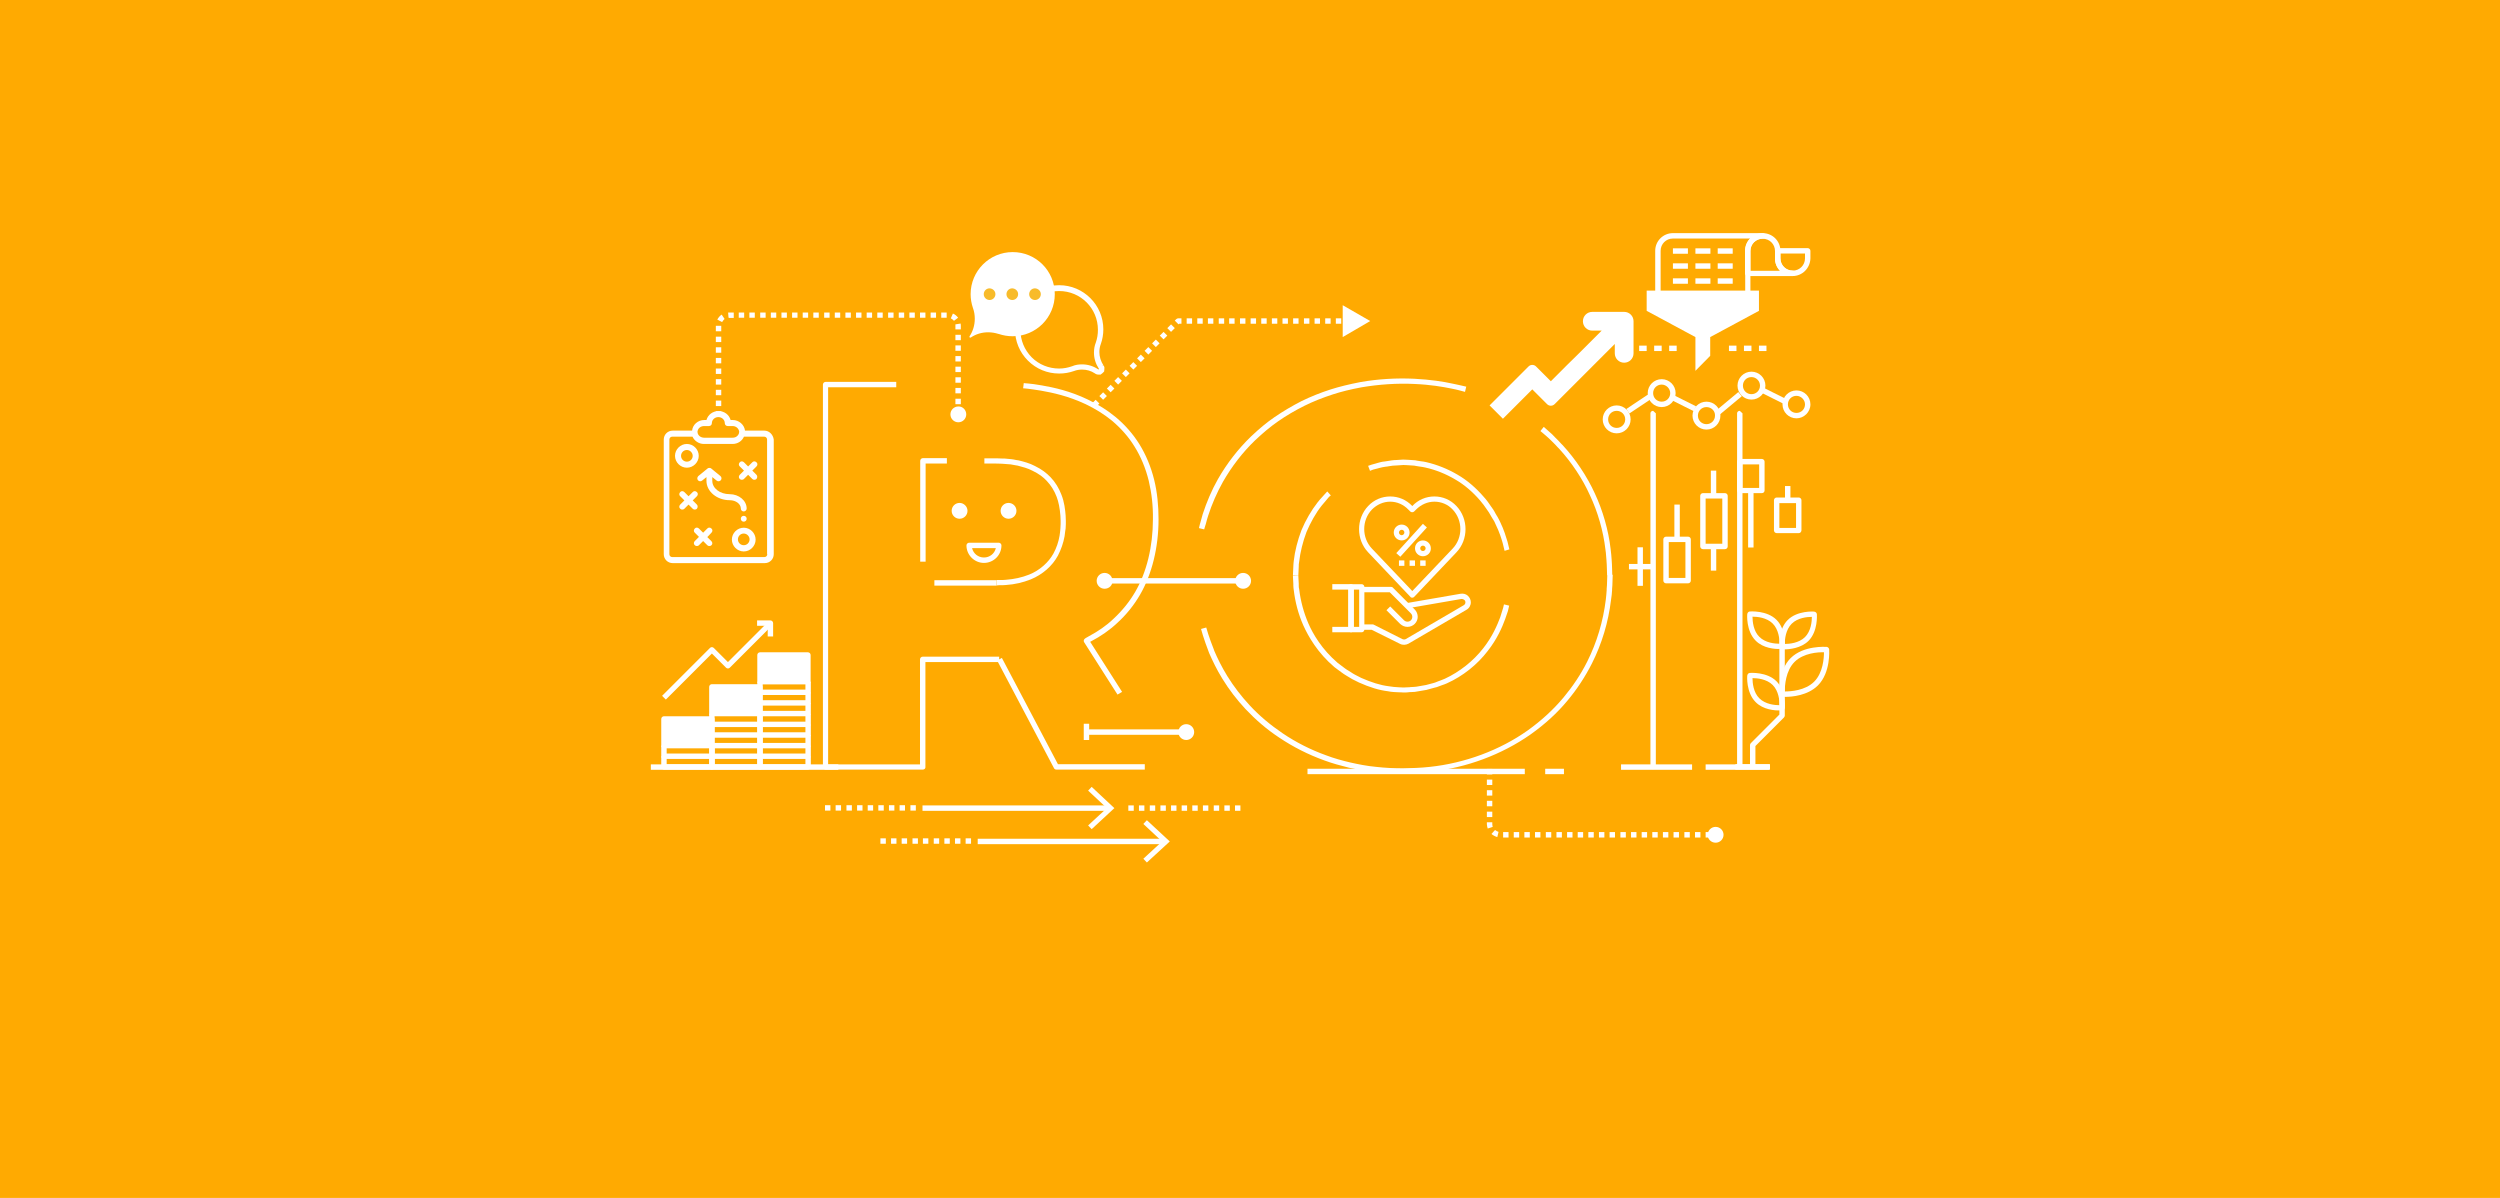 <?xml version="1.0" encoding="utf-8"?>
<!-- Generator: Adobe Illustrator 24.1.2, SVG Export Plug-In . SVG Version: 6.00 Build 0)  -->
<svg version="1.1" id="Laag_1" xmlns="http://www.w3.org/2000/svg" xmlns:xlink="http://www.w3.org/1999/xlink" x="0px" y="0px"
	 viewBox="0 0 1200 575" style="enable-background:new 0 0 1200 575;" xml:space="preserve">
<style type="text/css">
	.st0{fill:#FFAA01;}
	.st1{clip-path:url(#SVGID_2_);fill:#FFFFFF;}
	.st2{fill:#FFFFFF;}
	.st3{clip-path:url(#SVGID_4_);fill:#FFFFFF;}
	.st4{clip-path:url(#SVGID_6_);fill:#FFFFFF;}
	.st5{clip-path:url(#SVGID_8_);fill:#FFFFFF;}
	.st6{clip-path:url(#SVGID_10_);fill:#FFFFFF;}
	.st7{clip-path:url(#SVGID_12_);fill:#FFFFFF;}
	.st8{clip-path:url(#SVGID_14_);fill:#FFFFFF;}
	.st9{clip-path:url(#SVGID_16_);fill:#FFFFFF;}
	.st10{clip-path:url(#SVGID_18_);fill:#FFFFFF;}
	.st11{clip-path:url(#SVGID_20_);fill:#FFFFFF;}
	.st12{clip-path:url(#SVGID_22_);fill:#F8BB2A;}
	.st13{clip-path:url(#SVGID_24_);fill:#FFFFFF;}
	.st14{clip-path:url(#SVGID_26_);fill:#FFFFFF;}
</style>
<g>
	<rect class="st0" width="1200" height="575"/>
	<g>
		<defs>
			<rect id="SVGID_1_" width="1200" height="575"/>
		</defs>
		<clipPath id="SVGID_2_">
			<use xlink:href="#SVGID_1_"  style="overflow:visible;"/>
		</clipPath>
		<path class="st1" d="M527.2,179.8c-0.6,0-1.2-0.2-1.7-0.6c-1.8-1.2-3.9-1.8-6.1-1.8c-1.3,0-2.6,0.2-3.9,0.7
			c-2.3,0.8-4.6,1.2-7.1,1.2c-5.7,0-11-2.2-15-6.2c-4-4-6.2-9.3-6.2-15s2.2-11,6.2-15c4-4,9.3-6.2,15-6.2c11.7,0,21.2,9.5,21.2,21.2
			c0,2.4-0.4,4.8-1.2,7c-0.5,1.3-0.7,2.6-0.7,3.9c0,2.2,0.7,4.4,1.9,6.3l-0.7,0.5l0.8-0.4l-0.5,0.3l0.5-0.3l0.4,0.8l0,0.9l-0.1,1.2
			l-0.8,0.8l-0.9,0.7L527.2,179.8C527.2,179.8,527.2,179.8,527.2,179.8z M519.4,174.9c2.7,0,5.4,0.8,7.6,2.3
			c0.1,0.1,0.2,0.1,0.2,0.1h0.1l0.2-0.1l0-0.2l-0.1-0.1c-1.5-2.3-2.3-4.9-2.3-7.7c0-1.7,0.3-3.3,0.9-4.8c0.7-2,1-4,1-6.1
			c0-10.3-8.3-18.6-18.6-18.6c-5,0-9.6,1.9-13.2,5.4c-3.5,3.5-5.4,8.2-5.4,13.2s1.9,9.6,5.4,13.2c3.5,3.5,8.2,5.4,13.2,5.4
			c2.1,0,4.2-0.4,6.2-1.1C516.2,175.1,517.8,174.9,519.4,174.9z"/>
		<path class="st1" d="M465.4,161.4L465.4,161.4c1.6-2.4,2.5-5.3,2.5-8.4c0-1.8-0.3-3.6-0.9-5.2l0,0c-0.7-2.1-1.1-4.3-1.1-6.6
			c0-11.1,9-20.2,20.2-20.2s20.2,9,20.2,20.2s-9,20.2-20.2,20.2c-2.4,0-4.6-0.4-6.7-1.1l-0.1,0c-1.6-0.5-3.2-0.8-5-0.8
			c-3.1,0-5.9,0.9-8.3,2.5l-0.1,0c0,0-0.1,0.1-0.2,0.1c-0.2,0-0.3-0.1-0.3-0.3C465.3,161.5,465.3,161.5,465.4,161.4"/>
		<path class="st1" d="M478.5,281l-0.1-2.6l1.2,0c0.2,0,0.6,0,0.9,0c0.7,0,1.4,0,2.3-0.1c4-0.3,7.7-1.1,11.2-2.5
			c5-2,9.3-5.8,11.7-10.2c1.4-2.6,2.4-5.5,2.9-8.5c0.1-0.5,0.1-1,0.2-1.5c0-0.3,0.1-0.6,0.1-0.9l0.1-1.2l0.1-2c0-0.5,0-1,0-1.5
			l-0.1-2.4c-0.3-3.8-0.9-6.7-1.8-9.1c-1.1-2.9-2.7-5.5-4.7-7.6c-1.7-1.9-3.9-3.5-6.8-4.9c-2.4-1.3-5-1.9-7.2-2.5l-1.2-0.2
			c-0.7-0.1-1.5-0.3-2.2-0.4l-4-0.3c-1.6-0.1-3-0.1-4.1-0.1h-4.5V220h4.5c1.2,0,2.6,0,4.2,0.1l1,0l3.2,0.3c0.8,0.1,1.5,0.2,2.3,0.4
			l1.3,0.2c2.4,0.6,5.2,1.3,7.8,2.7c3.1,1.5,5.5,3.3,7.5,5.4c2.2,2.3,4,5.2,5.2,8.4c1.4,3.5,1.8,7.3,2,9.9l0.1,2.5
			c0,0.6,0,1.1,0,1.7l-0.1,2.1l-0.2,1.3c0,0.3-0.1,0.6-0.1,0.8c-0.1,0.5-0.1,1.1-0.2,1.6c-0.6,3.3-1.7,6.4-3.2,9.3
			c-2.7,5-7.4,9.1-13,11.4c-3.8,1.5-7.6,2.4-11.9,2.7c-1,0.1-1.8,0.1-2.5,0.1c-0.3,0-0.6,0-0.8,0L478.5,281z"/>
		<path class="st1" d="M444.3,269.6h-2.6v-48.4c0-0.7,0.6-1.3,1.3-1.3h11.5v2.6h-10.2V269.6z"/>
	</g>
	<rect x="448.5" y="278.5" class="st2" width="29.9" height="2.6"/>
	<g>
		<defs>
			<rect id="SVGID_3_" width="1200" height="575"/>
		</defs>
		<clipPath id="SVGID_4_">
			<use xlink:href="#SVGID_3_"  style="overflow:visible;"/>
		</clipPath>
		<path class="st3" d="M443,369.4h-46.7c-0.7,0-1.3-0.6-1.3-1.3V184.6c0-0.7,0.6-1.3,1.3-1.3h33.9v2.6h-32.7v181h44.1v-50.4
			c0-0.7,0.6-1.3,1.3-1.3h36.7v2.6h-35.4v50.4C444.3,368.8,443.7,369.4,443,369.4"/>
		<path class="st3" d="M536.4,333.4l-16-25.1c-0.4-0.6-0.2-1.3,0.3-1.7c0.3-0.3,0.7-0.5,1.1-0.7c0.2-0.1,0.3-0.2,0.5-0.3
			c4.7-2.5,8.8-5.3,12.2-8.6c4.1-3.8,7.6-8.1,10.4-12.9c5.5-9.4,8.5-21.8,8.5-34.9c0.1-6.3-0.6-12.5-2-18.4
			c-1.5-6.1-3.8-11.6-6.8-16.4c-2.8-4.6-6.5-8.8-10.9-12.5c-3.8-3.1-8-5.7-12.6-7.9c-8.3-3.9-15.8-5.5-21.5-6.5
			c-2.8-0.5-4.9-0.7-6.2-0.9c-1.5-0.2-2.3-0.2-2.3-0.2l0.3-2.5c0,0,0.8,0.1,2.3,0.2c1.4,0.1,3.5,0.4,6.4,0.9
			c5.8,1,13.6,2.7,22.1,6.8c4.8,2.3,9.2,5,13.2,8.3c4.7,3.9,8.5,8.3,11.5,13.1c3.1,5,5.5,10.7,7.1,17.1c1.5,6.1,2.1,12.5,2.1,19
			c0,13.5-3.2,26.4-8.9,36.2c-2.9,5-6.6,9.6-10.9,13.5c-3.6,3.4-7.9,6.4-12.7,8.9c-0.1,0-0.2,0.1-0.3,0.2l15.3,24L536.4,333.4z"/>
		<path class="st3" d="M549.4,369.4H507c-0.5,0-0.9-0.3-1.1-0.7l-27.3-51.7l2.3-1.2l26.9,51h41.7V369.4z"/>
		<path class="st3" d="M673.6,332.4c-0.8-0.1-1.5-0.1-2.2-0.1c-1.7-0.1-3.4-0.1-5.2-0.5c-4.2-0.5-8.8-1.9-13.9-4.2l-3.2-1.6
			c-0.7-0.4-1.4-0.8-2-1.2c-0.3-0.2-0.7-0.4-1-0.6c-1.4-0.8-2.7-1.9-4-2.8c-0.5-0.4-1.1-0.8-1.6-1.2c-8.1-6.9-12.5-14.7-14.9-20
			c-2.4-5.4-3.9-11.1-4.6-17c-0.1-0.7-0.2-1.4-0.2-2.1c0-0.3,0-0.5,0-0.8l-0.2-3.8l2.6-0.1l0.2,3.8c0,0.2,0,0.5,0,0.8
			c0,0.6,0,1.2,0.2,1.8c0.7,5.8,2.2,11.3,4.4,16.4c2.2,5.1,6.5,12.5,14.1,19c0.5,0.4,1,0.8,1.6,1.2c1.2,0.9,2.4,1.9,3.7,2.6
			c0.4,0.2,0.7,0.5,1.1,0.7c0.6,0.4,1.2,0.8,1.8,1.1l3.1,1.6c4.8,2.1,9.1,3.5,13.2,4c1.6,0.3,3.2,0.4,4.9,0.5c0.7,0,1.5,0.1,2.2,0.1
			c0.6,0,1.4-0.1,2.1-0.1c0.4,0,0.8,0,1.3-0.1l1.8-0.1c0.3,0,0.6-0.1,1-0.1l4.6-0.8l3.4-0.9c0.3-0.1,0.7-0.2,1-0.3l1.5-0.6
			c0.4-0.1,0.7-0.3,1.1-0.4c0.7-0.3,1.3-0.5,2-0.8c7.1-3.3,13.7-8.5,18.5-14.7c4.4-5.6,6.7-11.1,8.1-14.8l1.4-4.5l0.4-1.7l2.5,0.6
			l-0.6,2.6l-1.3,3.8c-1.4,3.9-3.9,9.7-8.5,15.5c-5,6.5-11.9,12-19.5,15.4c-0.7,0.3-1.4,0.6-2.1,0.8c-0.4,0.1-0.7,0.3-1.1,0.4
			l-1.6,0.6c-0.4,0.1-0.8,0.2-1.2,0.3l-4,1.1c0,0-0.1,0-0.1,0l-4.1,0.7c-0.4,0.1-0.8,0.1-1.2,0.2l-1.9,0.1c-0.4,0-0.8,0-1.3,0.1
			C675.2,332.4,674.4,332.4,673.6,332.4"/>
		<path class="st3" d="M722.2,264.4l-0.9-3.7c-0.6-2.1-1.6-5.4-3.4-9c-0.3-0.9-0.8-1.7-1.3-2.5l-0.2-0.3c-0.2-0.3-0.4-0.7-0.6-1
			c-0.3-0.6-0.7-1.3-1.1-1.9c-0.3-0.4-0.6-0.9-0.9-1.3c-1-1.5-2.1-3-3.3-4.4c-3.6-4.2-7.7-7.7-11.9-10.1c-4.5-2.7-9.5-4.7-14.5-5.8
			c-0.8-0.2-1.6-0.3-2.3-0.4c-0.4-0.1-0.9-0.1-1.3-0.2c-0.2,0-0.4-0.1-0.6-0.1c-0.4-0.1-0.7-0.1-1.1-0.2l-3-0.2
			c-0.7,0-1.4-0.1-2.1-0.1l-3.1,0.2c-1.5,0-2.8,0.2-4,0.4c-0.5,0.1-1,0.2-1.4,0.2c-1.1,0.1-2.1,0.4-3,0.6c-0.4,0.1-0.7,0.2-1.1,0.3
			c-0.4,0.1-0.8,0.2-1.2,0.3c-0.6,0.1-1,0.3-1.3,0.4l-1,0.4l-0.9-2.4l0.9-0.3c0.4-0.2,1-0.3,1.6-0.5c0.3-0.1,0.7-0.2,1.1-0.3
			c0.4-0.1,0.7-0.2,1-0.3c1-0.3,2.1-0.6,3.4-0.7c0.4-0.1,0.9-0.1,1.3-0.2c1.3-0.2,2.8-0.5,4.4-0.5l3.1-0.2c0.8,0,1.6,0.1,2.3,0.1
			l3,0.2c0.5,0,0.9,0.1,1.3,0.2l0.6,0.1c0.5,0.1,0.9,0.1,1.3,0.2c0.8,0.1,1.7,0.2,2.5,0.4c5.2,1.2,10.5,3.3,15.2,6.1
			c4.5,2.6,8.8,6.3,12.5,10.6c1.4,1.5,2.5,3.1,3.5,4.6c0.3,0.5,0.6,0.9,1,1.4c0.5,0.7,0.8,1.4,1.2,2.1c0.2,0.3,0.4,0.7,0.6,1
			l0.2,0.3c0.5,0.9,1,1.8,1.4,2.7c1.8,3.7,2.8,7.1,3.5,9.4l0.9,3.7L722.2,264.4z"/>
		<path class="st3" d="M623.2,276.4l-2.6-0.1l0.2-4.4c0-0.8,0.1-1.6,0.2-2.6c0.5-4.7,1.9-10.1,3.7-14.8c2-4.8,4.8-9.6,7.7-13.3
			c0.8-1.1,1.7-2,2.4-2.8c0.3-0.4,0.6-0.7,0.9-1c0.4-0.5,0.8-0.9,1.1-1.2l0.3-0.3l1.7,1.9l-0.4,0.3c-0.2,0.1-0.4,0.4-0.9,0.9
			c-0.3,0.3-0.6,0.7-0.9,1.1c-0.7,0.8-1.4,1.6-2.2,2.6c-2.8,3.5-5.4,8.2-7.3,12.7c-1.7,4.5-3,9.7-3.5,14.2c-0.2,0.9-0.2,1.6-0.2,2.3
			L623.2,276.4z"/>
		<path class="st3" d="M673.3,371.5c-4.2-0.1-8.7-0.2-13.1-0.8c-4.6-0.5-9-1.4-12.7-2.2c-4-1-8.1-2.1-12.1-3.6
			c-7.4-2.7-14.6-6.3-21.3-10.8c-6.1-4-11.5-8.7-16.3-13.8c-4.1-4.4-7.8-9.2-11-14.4c-2.8-4.5-4.8-8.8-6.4-12.4
			c-0.3-0.7-0.5-1.3-0.7-1.9c-0.4-1.1-0.8-2.1-1.1-3l-1.2-3.6l-0.9-3.1l2.5-0.7l0.9,3l1.2,3.5c0.3,0.9,0.7,1.8,1.1,2.9
			c0.2,0.6,0.5,1.2,0.7,1.9c1.5,3.5,3.5,7.6,6.2,12c3.1,5,6.7,9.7,10.7,14c4.6,5,10,9.5,15.9,13.5c6.5,4.4,13.5,7.9,20.7,10.5
			c3.9,1.5,8,2.6,11.8,3.5c3.6,0.8,7.9,1.7,12.4,2.1c4.4,0.5,8.7,0.7,12.8,0.7c4.1-0.1,8.5-0.2,12.9-0.7c16.9-1.8,33.6-8,47-17.5
			c6.7-4.8,12.4-10.1,17.1-15.7c4.5-5.4,8.4-11.2,11.5-17.4c4.6-9.2,7.6-19.2,8.9-29.8c0.2-1.6,0.3-3.1,0.4-4.4l0-0.6
			c0.1-1.2,0.2-2.4,0.2-3.7l0.1-3.2l2.6,0.1l-0.1,3.1c0,1.3-0.1,2.6-0.2,3.8l0,0.5c-0.1,1.4-0.2,2.9-0.5,4.6
			c-1.3,10.8-4.4,21.1-9.2,30.6c-3.2,6.3-7.1,12.3-11.8,17.9c-4.8,5.8-10.7,11.2-17.6,16.1c-13.8,9.7-30.9,16.1-48.2,17.9
			C682,371.3,677.5,371.5,673.3,371.5"/>
		<path class="st3" d="M578,254.1l-2.5-0.6l0.4-1.7c0.1-0.5,0.3-0.9,0.4-1.4c0.3-1,0.6-2.2,1-3.6c1.9-5.8,4.3-11.5,7.3-16.8
			c4.4-7.7,9.8-14.6,15.9-20.5c3.9-3.7,7.5-6.7,11.3-9.3c4.1-2.8,8.5-5.4,13-7.7c4.3-2.1,9-4,14-5.6c4.1-1.3,8.6-2.4,14.2-3.5
			c8.5-1.5,17.4-2,25.8-1.6c7.9,0.4,14.2,1.4,18.2,2.3c1.7,0.3,3.1,0.7,4.2,0.9l2.6,0.6l-0.6,2.5l-2.6-0.7c-1.1-0.3-2.4-0.6-4-0.9
			c-3.9-0.8-10.1-1.9-17.8-2.2c-8.2-0.4-16.9,0.2-25.2,1.6c-5.4,1-9.8,2.1-13.8,3.4c-4.9,1.6-9.5,3.4-13.7,5.5
			c-4.4,2.2-8.7,4.7-12.7,7.5c-3.6,2.5-7.2,5.5-11,9.1c-5.9,5.7-11.1,12.4-15.4,19.9c-2.9,5.2-5.3,10.7-7.1,16.3
			c-0.4,1.4-0.8,2.5-1,3.5c-0.1,0.5-0.3,1-0.4,1.3L578,254.1z"/>
		<path class="st3" d="M771.4,276.1l-0.1-3.4c0-1.1-0.1-2.3-0.2-3.9l-0.3-3.6l-0.2-1.5c-1-8.7-3.7-18.1-7.4-25.9
			c-3.5-7.9-9-16.1-14.9-22.5l-0.7-0.7c-0.4-0.4-0.7-0.8-1.1-1.2l-1.7-1.7c-1.1-1.1-2.1-2-2.8-2.6l-2.6-2.2l1.6-2l0.7,0.6l1.9,1.7
			c1,0.8,1.9,1.7,2.9,2.8l1.7,1.7c0.4,0.4,0.8,0.8,1.2,1.3l0.7,0.7c6.1,6.6,11.7,15,15.4,23.1c3.8,8.1,6.6,17.8,7.6,26.7l0.3,2.7
			l0.2,2.5c0.1,1.6,0.2,2.9,0.2,4l0.1,3.4L771.4,276.1z"/>
		<path class="st3" d="M675.6,300.9c-1.3,0-2.5-0.5-3.5-1.4l-6.6-6.6l1.8-1.8l6.6,6.6c0.4,0.4,1,0.7,1.7,0.7c1.3,0,2.3-1,2.3-2.3
			c0-0.6-0.2-1.2-0.7-1.7l-10.1-10.1h-13.5v-2.6h14.1c0.3,0,0.7,0.1,0.9,0.4l10.5,10.5c0.9,0.9,1.4,2.2,1.4,3.5
			C680.5,298.7,678.3,300.9,675.6,300.9"/>
		<path class="st3" d="M674,309.5c-0.6,0-1.3-0.1-1.9-0.4l-13.7-6.8h-4.8v-2.6h5.1c0.2,0,0.4,0,0.6,0.1l13.9,7
			c0.5,0.2,1.1,0.2,1.5,0l27.9-16.3c0.5-0.3,0.8-0.8,0.8-1.4c0-0.5-0.2-0.9-0.6-1.2c-0.4-0.3-0.8-0.4-1.3-0.4l-26,4.5l-0.4-2.5
			l26-4.5c1.2-0.2,2.5,0.1,3.4,0.9c0.9,0.8,1.5,2,1.5,3.2c0,1.5-0.8,2.9-2.1,3.6l-27.9,16.3C675.4,309.3,674.7,309.5,674,309.5"/>
		<path class="st3" d="M649.8,300.9h2.6V283h-2.6V300.9z M653.6,303.5h-5.1c-0.7,0-1.3-0.6-1.3-1.3v-20.5c0-0.7,0.6-1.3,1.3-1.3h5.1
			c0.7,0,1.3,0.6,1.3,1.3v20.5C654.9,302.9,654.3,303.5,653.6,303.5"/>
		<path class="st3" d="M667.3,240.8c-3.3,0-6.4,1.4-8.8,3.8c-4.9,5.2-4.9,13.5,0,18.7l19.4,20.4l19.4-20.4c4.9-5.2,4.9-13.5,0-18.7
			c-2.3-2.5-5.5-3.8-8.8-3.8c-3.3,0-6.4,1.4-8.8,3.8l-0.9,0.9c-0.5,0.5-1.4,0.5-1.9,0l-0.9-0.9C673.7,242.2,670.6,240.8,667.3,240.8
			 M677.9,286.9c-0.4,0-0.7-0.1-0.9-0.4l-20.3-21.4c-5.8-6.1-5.8-16.1,0-22.2c2.8-3,6.6-4.6,10.6-4.6c4,0,7.8,1.6,10.6,4.6
			c2.8-3,6.6-4.6,10.6-4.6c4,0,7.8,1.6,10.6,4.6c5.8,6.1,5.8,16.1,0,22.2l-20.3,21.4C678.6,286.7,678.3,286.9,677.9,286.9"/>
		<path class="st3" d="M648.5,303.5h-9v-2.6h7.7V283h-7.7v-2.6h9c0.7,0,1.3,0.6,1.3,1.3v20.5C649.8,302.9,649.2,303.5,648.5,303.5"
			/>
	</g>
	
		<rect x="668.4" y="258.1" transform="matrix(0.672 -0.74 0.74 0.672 30.059 586.671)" class="st2" width="19" height="2.6"/>
	<g>
		<defs>
			<rect id="SVGID_5_" width="1200" height="575"/>
		</defs>
		<clipPath id="SVGID_6_">
			<use xlink:href="#SVGID_5_"  style="overflow:visible;"/>
		</clipPath>
		<path class="st4" d="M672.8,254.3c-0.7,0-1.3,0.6-1.3,1.3c0,0.7,0.6,1.3,1.3,1.3c0.7,0,1.3-0.6,1.3-1.3
			C674.1,254.8,673.5,254.3,672.8,254.3 M672.8,259.4c-2.1,0-3.8-1.7-3.8-3.8c0-2.1,1.7-3.8,3.8-3.8c2.1,0,3.8,1.7,3.8,3.8
			C676.6,257.7,674.9,259.4,672.8,259.4"/>
		<path class="st4" d="M683,261.9c-0.7,0-1.3,0.6-1.3,1.3c0,0.7,0.6,1.3,1.3,1.3c0.7,0,1.3-0.6,1.3-1.3
			C684.3,262.5,683.7,261.9,683,261.9 M683,267c-2.1,0-3.8-1.7-3.8-3.8c0-2.1,1.7-3.8,3.8-3.8c2.1,0,3.8,1.7,3.8,3.8
			C686.9,265.3,685.1,267,683,267"/>
	</g>
	<rect x="671.5" y="269" class="st2" width="2.6" height="2.6"/>
	<rect x="676.6" y="269" class="st2" width="2.6" height="2.6"/>
	<rect x="681.7" y="269" class="st2" width="2.6" height="2.6"/>
	<rect x="627.6" y="369" class="st2" width="104.3" height="2.6"/>
	<rect x="741.7" y="369" class="st2" width="9" height="2.6"/>
	<rect x="312.4" y="366.9" class="st2" width="90" height="2.6"/>
	<rect x="778.1" y="366.9" class="st2" width="34.1" height="2.6"/>
	<rect x="818.7" y="366.9" class="st2" width="30.6" height="2.6"/>
	<g>
		<defs>
			<rect id="SVGID_7_" width="1200" height="575"/>
		</defs>
		<clipPath id="SVGID_8_">
			<use xlink:href="#SVGID_7_"  style="overflow:visible;"/>
		</clipPath>
		<path class="st5" d="M801,277.4h8v-17.2h-8V277.4z M810.3,280h-10.6c-0.7,0-1.3-0.6-1.3-1.3v-19.8c0-0.7,0.6-1.3,1.3-1.3h10.6
			c0.7,0,1.3,0.6,1.3,1.3v19.8C811.6,279.4,811,280,810.3,280"/>
		<path class="st5" d="M818.7,261h8v-21.7h-8V261z M828,263.6h-10.6c-0.7,0-1.3-0.6-1.3-1.3V238c0-0.7,0.6-1.3,1.3-1.3H828
			c0.7,0,1.3,0.6,1.3,1.3v24.3C829.3,263,828.7,263.6,828,263.6"/>
		<path class="st5" d="M836.4,234.2h8v-11.3h-8V234.2z M845.7,236.7h-10.6c-0.7,0-1.3-0.6-1.3-1.3v-13.8c0-0.7,0.6-1.3,1.3-1.3h10.6
			c0.7,0,1.3,0.6,1.3,1.3v13.8C847,236.2,846.4,236.7,845.7,236.7"/>
		<path class="st5" d="M854.1,253.4h8v-11.9h-8V253.4z M863.4,255.9h-10.6c-0.7,0-1.3-0.6-1.3-1.3v-14.5c0-0.7,0.6-1.3,1.3-1.3h10.6
			c0.7,0,1.3,0.6,1.3,1.3v14.5C864.6,255.4,864.1,255.9,863.4,255.9"/>
	</g>
	<rect x="803.7" y="242.2" class="st2" width="2.6" height="16.9"/>
	<rect x="821.2" y="225.9" class="st2" width="2.6" height="11.6"/>
	<rect x="821.2" y="262.3" class="st2" width="2.6" height="11.6"/>
	<rect x="839.1" y="235.9" class="st2" width="2.6" height="26.9"/>
	<rect x="856.8" y="233.3" class="st2" width="2.6" height="7.4"/>
	<rect x="781.9" y="270.7" class="st2" width="10.8" height="2.6"/>
	<rect x="786" y="262.7" class="st2" width="2.6" height="18.5"/>
	<g>
		<defs>
			<rect id="SVGID_9_" width="1200" height="575"/>
		</defs>
		<clipPath id="SVGID_10_">
			<use xlink:href="#SVGID_9_"  style="overflow:visible;"/>
		</clipPath>
		<path class="st6" d="M752.1,175.3l-7.7,7.7l-7.1-7.1c-1-1-2.6-1-3.6,0l-18.7,18.7l6.4,6.4l14.1-14.1l7.1,7.1c1,1,2.6,1,3.6,0
			l28.9-28.9v4.5c0,2.5,2,4.5,4.5,4.5c2.5,0,4.5-2,4.5-4.5v-15.4c0-2.5-2-4.5-4.5-4.5h-15.3c-2.5,0-4.5,2-4.5,4.5
			c0,2.5,2,4.5,4.5,4.5h4.5l-11.5,11.5L752.1,175.3z"/>
	</g>
	<rect x="318.7" y="345.1" class="st2" width="23" height="12.8"/>
	<g>
		<defs>
			<rect id="SVGID_11_" width="1200" height="575"/>
		</defs>
		<clipPath id="SVGID_12_">
			<use xlink:href="#SVGID_11_"  style="overflow:visible;"/>
		</clipPath>
		<path class="st7" d="M320,356.6h20.5v-10.2H320V356.6z M341.7,359.2h-23c-0.7,0-1.3-0.6-1.3-1.3v-12.8c0-0.7,0.6-1.3,1.3-1.3h23
			c0.7,0,1.3,0.6,1.3,1.3v12.8C343,358.6,342.4,359.2,341.7,359.2"/>
	</g>
	<rect x="341.7" y="329.8" class="st2" width="23" height="12.8"/>
	<g>
		<defs>
			<rect id="SVGID_13_" width="1200" height="575"/>
		</defs>
		<clipPath id="SVGID_14_">
			<use xlink:href="#SVGID_13_"  style="overflow:visible;"/>
		</clipPath>
		<path class="st8" d="M343,341.3h20.5V331H343V341.3z M364.7,343.8h-23c-0.7,0-1.3-0.6-1.3-1.3v-12.8c0-0.7,0.6-1.3,1.3-1.3h23
			c0.7,0,1.3,0.6,1.3,1.3v12.8C366,343.3,365.4,343.8,364.7,343.8"/>
	</g>
	<rect x="364.7" y="314.4" class="st2" width="23" height="12.8"/>
	<g>
		<defs>
			<rect id="SVGID_15_" width="1200" height="575"/>
		</defs>
		<clipPath id="SVGID_16_">
			<use xlink:href="#SVGID_15_"  style="overflow:visible;"/>
		</clipPath>
		<path class="st9" d="M366,325.9h20.5v-10.2H366V325.9z M387.8,328.5h-23c-0.7,0-1.3-0.6-1.3-1.3v-12.8c0-0.7,0.6-1.3,1.3-1.3h23
			c0.7,0,1.3,0.6,1.3,1.3v12.8C389,327.9,388.5,328.5,387.8,328.5"/>
		<path class="st9" d="M330.2,350.2c-0.7,0-1.3,0.6-1.3,1.3c0,0.7,0.6,1.3,1.3,1.3c0.7,0,1.3-0.6,1.3-1.3
			C331.5,350.8,330.9,350.2,330.2,350.2 M330.2,355.3c-2.1,0-3.8-1.7-3.8-3.8c0-2.1,1.7-3.8,3.8-3.8c2.1,0,3.8,1.7,3.8,3.8
			C334,353.6,332.3,355.3,330.2,355.3"/>
		<path class="st9" d="M353.2,334.9c-0.7,0-1.3,0.6-1.3,1.3c0,0.7,0.6,1.3,1.3,1.3c0.7,0,1.3-0.6,1.3-1.3
			C354.5,335.5,353.9,334.9,353.2,334.9 M353.2,340c-2.1,0-3.8-1.7-3.8-3.8c0-2.1,1.7-3.8,3.8-3.8c2.1,0,3.8,1.7,3.8,3.8
			C357.1,338.3,355.3,340,353.2,340"/>
		<path class="st9" d="M376.3,319.5c-0.7,0-1.3,0.6-1.3,1.3c0,0.7,0.6,1.3,1.3,1.3c0.7,0,1.3-0.6,1.3-1.3
			C377.5,320.1,377,319.5,376.3,319.5 M376.3,324.6c-2.1,0-3.8-1.7-3.8-3.8c0-2.1,1.7-3.8,3.8-3.8c2.1,0,3.8,1.7,3.8,3.8
			C380.1,322.9,378.4,324.6,376.3,324.6"/>
		<path class="st9" d="M341.7,364.3h-23c-0.7,0-1.3-0.6-1.3-1.3v-5.1h2.6v3.8h20.5v-3.8h2.6v5.1C343,363.7,342.4,364.3,341.7,364.3"
			/>
		<path class="st9" d="M341.7,369.4h-23c-0.7,0-1.3-0.6-1.3-1.3V363h2.6v3.8h20.5V363h2.6v5.1C343,368.8,342.4,369.4,341.7,369.4"/>
		<path class="st9" d="M364.7,349h-23c-0.7,0-1.3-0.6-1.3-1.3v-5.1h2.6v3.8h20.5v-3.8h2.6v5.1C366,348.4,365.4,349,364.7,349"/>
		<path class="st9" d="M364.7,354.1h-23c-0.7,0-1.3-0.6-1.3-1.3v-5.1h2.6v3.8h20.5v-3.8h2.6v5.1C366,353.5,365.4,354.1,364.7,354.1"
			/>
		<path class="st9" d="M364.7,359.2h-23c-0.7,0-1.3-0.6-1.3-1.3v-5.1h2.6v3.8h20.5v-3.8h2.6v5.1C366,358.6,365.4,359.2,364.7,359.2"
			/>
		<path class="st9" d="M364.7,364.3h-23c-0.7,0-1.3-0.6-1.3-1.3v-5.1h2.6v3.8h20.5v-3.8h2.6v5.1C366,363.7,365.4,364.3,364.7,364.3"
			/>
		<path class="st9" d="M364.7,369.4h-23c-0.7,0-1.3-0.6-1.3-1.3V363h2.6v3.8h20.5V363h2.6v5.1C366,368.8,365.4,369.4,364.7,369.4"/>
		<path class="st9" d="M387.8,333.6h-23c-0.7,0-1.3-0.6-1.3-1.3v-5.1h2.6v3.8h20.5v-3.8h2.6v5.1C389,333,388.5,333.6,387.8,333.6"/>
		<path class="st9" d="M387.8,338.7h-23c-0.7,0-1.3-0.6-1.3-1.3v-5.1h2.6v3.8h20.5v-3.8h2.6v5.1C389,338.1,388.5,338.7,387.8,338.7"
			/>
		<path class="st9" d="M387.8,343.8h-23c-0.7,0-1.3-0.6-1.3-1.3v-5.1h2.6v3.8h20.5v-3.8h2.6v5.1C389,343.3,388.5,343.8,387.8,343.8"
			/>
		<path class="st9" d="M387.8,349h-23c-0.7,0-1.3-0.6-1.3-1.3v-5.1h2.6v3.8h20.5v-3.8h2.6v5.1C389,348.4,388.5,349,387.8,349"/>
		<path class="st9" d="M387.8,354.1h-23c-0.7,0-1.3-0.6-1.3-1.3v-5.1h2.6v3.8h20.5v-3.8h2.6v5.1C389,353.5,388.5,354.1,387.8,354.1"
			/>
		<path class="st9" d="M387.8,359.2h-23c-0.7,0-1.3-0.6-1.3-1.3v-5.1h2.6v3.8h20.5v-3.8h2.6v5.1C389,358.6,388.5,359.2,387.8,359.2"
			/>
		<path class="st9" d="M387.8,364.3h-23c-0.7,0-1.3-0.6-1.3-1.3v-5.1h2.6v3.8h20.5v-3.8h2.6v5.1C389,363.7,388.5,364.3,387.8,364.3"
			/>
		<path class="st9" d="M387.8,369.4h-23c-0.7,0-1.3-0.6-1.3-1.3V363h2.6v3.8h20.5V363h2.6v5.1C389,368.8,388.5,369.4,387.8,369.4"/>
		<path class="st9" d="M319.6,335.8l-1.8-1.8l23-23c0.5-0.5,1.3-0.5,1.8,0l6.8,6.8l19.6-19.6l1.8,1.8l-20.5,20.5
			c-0.5,0.5-1.3,0.5-1.8,0l-6.8-6.8L319.6,335.8z"/>
		<path class="st9" d="M371.1,305.5h-2.6v-5.1h-5.1v-2.6h6.4c0.7,0,1.3,0.6,1.3,1.3V305.5z"/>
		<path class="st9" d="M357.2,152.5h-2.6V150h2.6V152.5z M362.3,152.5h-2.6V150h2.6V152.5z M367.5,152.5h-2.6V150h2.6V152.5z
			 M372.6,152.5H370V150h2.6V152.5z M377.7,152.5h-2.6V150h2.6V152.5z M382.8,152.5h-2.6V150h2.6V152.5z M387.9,152.5h-2.6V150h2.6
			V152.5z M393,152.5h-2.6V150h2.6V152.5z M398.2,152.5h-2.6V150h2.6V152.5z M403.3,152.5h-2.6V150h2.6V152.5z M408.4,152.5h-2.6
			V150h2.6V152.5z M413.5,152.5h-2.6V150h2.6V152.5z M418.6,152.5h-2.6V150h2.6V152.5z M423.7,152.5h-2.6V150h2.6V152.5z
			 M428.9,152.5h-2.6V150h2.6V152.5z M434,152.5h-2.6V150h2.6V152.5z M439.1,152.5h-2.6V150h2.6V152.5z M444.2,152.5h-2.6V150h2.6
			V152.5z M449.3,152.5h-2.6V150h2.6V152.5z M454.4,152.5h-2.6V150h2.6V152.5z M349.7,152.5l-0.2-2.5c0.2,0,0.4,0,0.6,0h2.1v2.6H350
			C349.9,152.5,349.8,152.5,349.7,152.5 M457.9,154c-0.4-0.5-0.9-0.9-1.5-1.2l1-2.3c1,0.4,1.8,1.1,2.5,2L457.9,154z M346.6,154.6
			l-2.3-1.2c0.5-0.9,1.2-1.8,2.1-2.4l1.4,2.1C347.4,153.5,346.9,154,346.6,154.6 M461.2,158.1h-2.6v-1.8c0-0.2,0-0.4,0-0.6l2.5-0.4
			c0,0.3,0.1,0.6,0.1,1V158.1z M346.2,159h-2.6v-2.6h2.6V159z M461.2,163.3h-2.6v-2.6h2.6V163.3z M346.2,164.2h-2.6v-2.6h2.6V164.2z
			 M461.2,168.4h-2.6v-2.6h2.6V168.4z M346.2,169.3h-2.6v-2.6h2.6V169.3z M461.2,173.5h-2.6v-2.6h2.6V173.5z M346.2,174.4h-2.6v-2.6
			h2.6V174.4z M461.2,178.6h-2.6v-2.6h2.6V178.6z M346.2,179.5h-2.6v-2.6h2.6V179.5z M461.2,183.7h-2.6v-2.6h2.6V183.7z
			 M346.2,184.6h-2.6v-2.6h2.6V184.6z M461.2,188.8h-2.6v-2.6h2.6V188.8z M346.2,189.7h-2.6v-2.6h2.6V189.7z M461.2,194h-2.6v-2.6
			h2.6V194z M346.2,194.9h-2.6v-2.6h2.6V194.9z M461.2,199.1h-2.6v-2.6h2.6V199.1z M346.2,200h-2.6v-2.6h2.6V200z"/>
		<path class="st9" d="M463.8,198.9c0,2.1-1.7,3.8-3.8,3.8c-2.1,0-3.8-1.7-3.8-3.8s1.7-3.8,3.8-3.8
			C462.1,195,463.8,196.8,463.8,198.9"/>
		<path class="st9" d="M797.1,140.7h40.6v-20.3c0-2.3,0.9-4.4,2.4-5.9H803c-3.3,0-5.9,2.6-5.9,5.9V140.7z M838.9,143.3h-43.1
			c-0.7,0-1.3-0.6-1.3-1.3v-21.6c0-4.7,3.8-8.5,8.5-8.5h43.1c0.7,0,1.3,0.6,1.3,1.3c0,0.7-0.6,1.3-1.3,1.3c-3.3,0-5.9,2.6-5.9,5.9
			V142C840.2,142.7,839.6,143.3,838.9,143.3"/>
		<path class="st9" d="M840.2,130h14.2c-1.5-1.5-2.4-3.6-2.4-5.9v-3.6c0-3.3-2.6-5.9-5.9-5.9c-3.3,0-5.9,2.6-5.9,5.9V130z
			 M860.5,132.5h-21.6c-0.7,0-1.3-0.6-1.3-1.3v-10.8c0-4.7,3.8-8.5,8.5-8.5c4.7,0,8.5,3.8,8.5,8.5v3.6c0,3.3,2.6,5.9,5.9,5.9
			c0.7,0,1.3,0.6,1.3,1.3C861.7,132,861.2,132.5,860.5,132.5"/>
		<path class="st9" d="M854.6,121.7v2.3c0,3.3,2.6,5.9,5.9,5.9c3.3,0,5.9-2.6,5.9-5.9v-2.3H854.6z M860.5,132.5
			c-4.7,0-8.5-3.8-8.5-8.5v-3.6c0-0.7,0.6-1.3,1.3-1.3h14.4c0.7,0,1.3,0.6,1.3,1.3v3.6C868.9,128.7,865.1,132.5,860.5,132.5"/>
		<path class="st9" d="M776,197.2c-2.3,0-4.1,1.8-4.1,4.1c0,2.3,1.8,4.1,4.1,4.1c2.3,0,4.1-1.8,4.1-4.1
			C780.1,199,778.3,197.2,776,197.2 M776,208c-3.7,0-6.7-3-6.7-6.7s3-6.7,6.7-6.7c3.7,0,6.7,3,6.7,6.7S779.7,208,776,208"/>
		<path class="st9" d="M797.6,184.6c-2.3,0-4.1,1.8-4.1,4.1c0,2.3,1.8,4.1,4.1,4.1c2.3,0,4.1-1.8,4.1-4.1
			C801.7,186.5,799.8,184.6,797.6,184.6 M797.6,195.4c-3.7,0-6.7-3-6.7-6.7s3-6.7,6.7-6.7c3.7,0,6.7,3,6.7,6.7
			S801.3,195.4,797.6,195.4"/>
		<path class="st9" d="M819.1,195.4c-2.3,0-4.1,1.8-4.1,4.1c0,2.3,1.8,4.1,4.1,4.1c2.3,0,4.1-1.8,4.1-4.1
			C823.3,197.2,821.4,195.4,819.1,195.4 M819.1,206.2c-3.7,0-6.7-3-6.7-6.7c0-3.7,3-6.7,6.7-6.7c3.7,0,6.7,3,6.7,6.7
			C825.8,203.2,822.8,206.2,819.1,206.2"/>
		<path class="st9" d="M840.7,181c-2.3,0-4.1,1.8-4.1,4.1c0,2.3,1.8,4.1,4.1,4.1c2.3,0,4.1-1.8,4.1-4.1
			C844.8,182.9,843,181,840.7,181 M840.7,191.8c-3.7,0-6.7-3-6.7-6.7c0-3.7,3-6.7,6.7-6.7c3.7,0,6.7,3,6.7,6.7
			C847.4,188.8,844.4,191.8,840.7,191.8"/>
		<path class="st9" d="M862.3,190c-2.3,0-4.1,1.8-4.1,4.1c0,2.3,1.8,4.1,4.1,4.1c2.3,0,4.1-1.8,4.1-4.1
			C866.4,191.9,864.5,190,862.3,190 M862.3,200.8c-3.7,0-6.7-3-6.7-6.7s3-6.7,6.7-6.7c3.7,0,6.7,3,6.7,6.7S865.9,200.8,862.3,200.8"
			/>
	</g>
	
		<rect x="780.3" y="192.8" transform="matrix(0.832 -0.555 0.555 0.832 24.436 468.962)" class="st2" width="13" height="2.6"/>
	
		<rect x="807.1" y="187.2" transform="matrix(0.447 -0.894 0.894 0.447 274.006 829.814)" class="st2" width="2.6" height="12.1"/>
	
		<rect x="822.9" y="191.9" transform="matrix(0.768 -0.64 0.64 0.768 68.837 576.439)" class="st2" width="14" height="2.6"/>
	
		<rect x="850.2" y="183.6" transform="matrix(0.447 -0.894 0.894 0.447 301.052 866.391)" class="st2" width="2.6" height="12.1"/>
	<rect x="803" y="133.6" class="st2" width="7.2" height="2.6"/>
	<rect x="813.8" y="133.6" class="st2" width="7.2" height="2.6"/>
	<rect x="824.5" y="133.6" class="st2" width="7.2" height="2.6"/>
	<rect x="803" y="126.4" class="st2" width="7.2" height="2.6"/>
	<rect x="813.8" y="126.4" class="st2" width="7.2" height="2.6"/>
	<rect x="824.5" y="126.4" class="st2" width="7.2" height="2.6"/>
	<rect x="803" y="119.2" class="st2" width="7.2" height="2.6"/>
	<rect x="813.8" y="119.2" class="st2" width="7.2" height="2.6"/>
	<rect x="824.5" y="119.2" class="st2" width="7.2" height="2.6"/>
	<rect x="829.9" y="165.9" class="st2" width="3.6" height="2.6"/>
	<rect x="837.1" y="165.9" class="st2" width="3.6" height="2.6"/>
	<rect x="844.3" y="165.9" class="st2" width="3.6" height="2.6"/>
	<rect x="786.8" y="165.9" class="st2" width="3.6" height="2.6"/>
	<rect x="794" y="165.9" class="st2" width="3.6" height="2.6"/>
	<rect x="801.2" y="165.9" class="st2" width="3.6" height="2.6"/>
	<polygon class="st2" points="790.4,149.2 790.4,139.5 844.3,139.5 844.3,149.2 820.9,161.8 820.9,170.8 813.8,178 813.8,161.8 	"/>
	<rect x="442.8" y="386.6" class="st2" width="89.5" height="2.6"/>
	<polygon class="st2" points="524,398 522.3,396.2 531.3,387.9 522.3,379.5 524,377.7 534.9,387.9 	"/>
	<path class="st2" d="M398.6,389.1h-2.6v-2.6h2.6V389.1z M403.7,389.1h-2.6v-2.6h2.6V389.1z M408.9,389.1h-2.6v-2.6h2.6V389.1z
		 M414,389.1h-2.6v-2.6h2.6V389.1z M419.1,389.1h-2.6v-2.6h2.6V389.1z M424.2,389.1h-2.6v-2.6h2.6V389.1z M429.3,389.1h-2.6v-2.6
		h2.6V389.1z M434.4,389.1h-2.6v-2.6h2.6V389.1z M439.6,389.1H437v-2.6h2.6V389.1z"/>
	<rect x="469.3" y="402.6" class="st2" width="89.5" height="2.6"/>
	<polygon class="st2" points="550.5,414 548.8,412.2 557.8,403.9 548.8,395.5 550.5,393.7 561.5,403.9 	"/>
	<path class="st2" d="M425.2,405h-2.6v-2.6h2.6V405z M430.3,405h-2.6v-2.6h2.6V405z M435.4,405h-2.6v-2.6h2.6V405z M440.5,405H438
		v-2.6h2.6V405z M445.6,405h-2.6v-2.6h2.6V405z M450.8,405h-2.6v-2.6h2.6V405z M455.9,405h-2.6v-2.6h2.6V405z M461,405h-2.6v-2.6
		h2.6V405z M466.1,405h-2.6v-2.6h2.6V405z"/>
	<path class="st2" d="M544.2,389.2h-2.6v-2.6h2.6V389.2z M549.3,389.2h-2.6v-2.6h2.6V389.2z M554.5,389.2h-2.6v-2.6h2.6V389.2z
		 M559.6,389.2H557v-2.6h2.6V389.2z M564.7,389.2h-2.6v-2.6h2.6V389.2z M569.8,389.2h-2.6v-2.6h2.6V389.2z M574.9,389.2h-2.6v-2.6
		h2.6V389.2z M580,389.2h-2.6v-2.6h2.6V389.2z M585.2,389.2h-2.6v-2.6h2.6V389.2z M590.3,389.2h-2.6v-2.6h2.6V389.2z M595.4,389.2
		h-2.6v-2.6h2.6V389.2z"/>
	<rect x="530" y="277.5" class="st2" width="66.9" height="2.6"/>
	<g>
		<defs>
			<rect id="SVGID_17_" width="1200" height="575"/>
		</defs>
		<clipPath id="SVGID_18_">
			<use xlink:href="#SVGID_17_"  style="overflow:visible;"/>
		</clipPath>
		<path class="st10" d="M530.2,282.6c-2.1,0-3.8-1.7-3.8-3.8c0-2.1,1.7-3.8,3.8-3.8s3.8,1.7,3.8,3.8
			C534.1,280.9,532.4,282.6,530.2,282.6"/>
		<path class="st10" d="M596.7,282.6c2.1,0,3.8-1.7,3.8-3.8c0-2.1-1.7-3.8-3.8-3.8s-3.8,1.7-3.8,3.8
			C592.9,280.9,594.6,282.6,596.7,282.6"/>
		<path class="st10" d="M716.3,371.7h-2.6v-2.6h2.6V371.7z M716.3,376.8h-2.6v-2.6h2.6V376.8z M716.3,381.9h-2.6v-2.6h2.6V381.9z
			 M716.3,387h-2.6v-2.6h2.6V387z M716.3,392.2h-2.6v-2.6h2.6V392.2z M714.1,397.7c-0.2-0.7-0.4-1.4-0.4-2.1v-0.9h2.6v0.9
			c0,0.4,0.1,0.9,0.2,1.3L714.1,397.7z M718.7,401.8c-1-0.3-2-0.8-2.8-1.5l1.7-1.9c0.5,0.4,1.1,0.7,1.7,0.9L718.7,401.8z M724.1,402
			h-2.6v-2.6h2.6V402z M729.2,402h-2.6v-2.6h2.6V402z M734.3,402h-2.6v-2.6h2.6V402z M739.4,402h-2.6v-2.6h2.6V402z M744.5,402H742
			v-2.6h2.6V402z M749.7,402h-2.6v-2.6h2.6V402z M754.8,402h-2.6v-2.6h2.6V402z M759.9,402h-2.6v-2.6h2.6V402z M765,402h-2.6v-2.6
			h2.6V402z M770.1,402h-2.6v-2.6h2.6V402z M775.2,402h-2.6v-2.6h2.6V402z M780.4,402h-2.6v-2.6h2.6V402z M785.5,402h-2.6v-2.6h2.6
			V402z M790.6,402H788v-2.6h2.6V402z M795.7,402h-2.6v-2.6h2.6V402z M800.8,402h-2.6v-2.6h2.6V402z M805.9,402h-2.6v-2.6h2.6V402z
			 M811.1,402h-2.6v-2.6h2.6V402z M816.2,402h-2.6v-2.6h2.6V402z M821.3,402h-2.6v-2.6h2.6V402z"/>
		<path class="st10" d="M823.5,404.5c2.1,0,3.8-1.7,3.8-3.8c0-2.1-1.7-3.8-3.8-3.8s-3.8,1.7-3.8,3.8
			C819.6,402.8,821.4,404.5,823.5,404.5"/>
		<path class="st10" d="M572.2,155.4h-2.6v-2.6h2.6V155.4z M577.3,155.4h-2.6v-2.6h2.6V155.4z M582.4,155.4h-2.6v-2.6h2.6V155.4z
			 M587.5,155.4H585v-2.6h2.6V155.4z M592.6,155.4h-2.6v-2.6h2.6V155.4z M597.8,155.4h-2.6v-2.6h2.6V155.4z M602.9,155.4h-2.6v-2.6
			h2.6V155.4z M608,155.4h-2.6v-2.6h2.6V155.4z M613.1,155.4h-2.6v-2.6h2.6V155.4z M618.2,155.4h-2.6v-2.6h2.6V155.4z M623.3,155.4
			h-2.6v-2.6h2.6V155.4z M628.5,155.4h-2.6v-2.6h2.6V155.4z M633.6,155.4H631v-2.6h2.6V155.4z M638.7,155.4h-2.6v-2.6h2.6V155.4z
			 M643.8,155.4h-2.6v-2.6h2.6V155.4z M646.7,155.4h-0.3v-2.6h0.3V155.4z M565.7,155.7l-1.8-1.8l0.7-0.7c0.2-0.2,0.6-0.4,0.9-0.4
			h1.6v2.6H566L565.7,155.7z M562.1,159.3l-1.8-1.8l1.8-1.8l1.8,1.8L562.1,159.3z M558.5,162.9l-1.8-1.8l1.8-1.8l1.8,1.8
			L558.5,162.9z M554.8,166.6l-1.8-1.8l1.8-1.8l1.8,1.8L554.8,166.6z M551.2,170.2l-1.8-1.8l1.8-1.8l1.8,1.8L551.2,170.2z
			 M547.6,173.8l-1.8-1.8l1.8-1.8l1.8,1.8L547.6,173.8z M544,177.4l-1.8-1.8l1.8-1.8l1.8,1.8L544,177.4z M540.4,181l-1.8-1.8
			l1.8-1.8l1.8,1.8L540.4,181z M536.7,184.6l-1.8-1.8l1.8-1.8l1.8,1.8L536.7,184.6z M533.1,188.3l-1.8-1.8l1.8-1.8l1.8,1.8
			L533.1,188.3z M529.5,191.9l-1.8-1.8l1.8-1.8l1.8,1.8L529.5,191.9z M525.9,195.5l-1.8-1.8l1.8-1.8l1.8,1.8L525.9,195.5z"/>
	</g>
	<polygon class="st2" points="644.5,161.8 657.7,154.1 644.5,146.5 	"/>
	<g>
		<defs>
			<rect id="SVGID_19_" width="1200" height="575"/>
		</defs>
		<clipPath id="SVGID_20_">
			<use xlink:href="#SVGID_19_"  style="overflow:visible;"/>
		</clipPath>
		<path class="st11" d="M464.4,245.2c0,2.1-1.7,3.8-3.8,3.8c-2.1,0-3.8-1.7-3.8-3.8c0-2.1,1.7-3.8,3.8-3.8
			C462.6,241.4,464.4,243.1,464.4,245.2"/>
		<path class="st11" d="M487.9,245.2c0,2.1-1.7,3.8-3.8,3.8c-2.1,0-3.8-1.7-3.8-3.8c0-2.1,1.7-3.8,3.8-3.8
			C486.2,241.4,487.9,243.1,487.9,245.2"/>
		<path class="st11" d="M466.6,263.1c0.6,2.6,2.9,4.5,5.7,4.5c2.8,0,5.1-1.9,5.7-4.5H466.6z M472.3,270.2c-4.6,0-8.4-3.8-8.4-8.4
			c0-0.7,0.6-1.3,1.3-1.3h14.2c0.7,0,1.3,0.6,1.3,1.3C480.7,266.5,476.9,270.2,472.3,270.2"/>
		<path class="st11" d="M861.4,317.7c-4.3,4.3-4.7,11.4-4.7,14.2c2.8,0,9.8-0.4,14.1-4.7c4.3-4.3,4.7-11.4,4.7-14.1
			C872.8,313,865.7,313.4,861.4,317.7 M855.3,334.4c-0.6-0.1-1.1-0.5-1.2-1.2c0-0.4-0.8-11.1,5.4-17.3c6.2-6.2,16.9-5.4,17.3-5.4
			c0.6,0.1,1.1,0.5,1.2,1.2c0,0.4,0.8,11.1-5.4,17.3c-4.9,4.9-12.5,5.5-15.7,5.5C856,334.4,855.4,334.4,855.3,334.4"/>
		<path class="st11" d="M844.5,305.7L844.5,305.7c2.9,2.9,7.5,3.3,9.7,3.3c0-2.1-0.4-6.8-3.3-9.7c-2.9-2.9-7.5-3.3-9.7-3.3
			C841.2,298.2,841.6,302.9,844.5,305.7 M842.7,307.5c-4.6-4.6-4.1-12.5-4-12.8c0.1-0.6,0.5-1.1,1.2-1.2c0.3,0,8.2-0.6,12.8,4
			c4.6,4.6,4.1,12.5,4,12.8c-0.1,0.6-0.5,1.1-1.2,1.2c-0.1,0-0.5,0-1.1,0C852,311.6,846.3,311.2,842.7,307.5"/>
		<path class="st11" d="M860,299.4c-2.9,2.9-3.3,7.5-3.3,9.7c2.1,0,6.8-0.4,9.7-3.3c2.9-2.9,3.3-7.5,3.3-9.7
			C867.5,296.1,862.9,296.5,860,299.4 M855.3,311.6c-0.6-0.1-1.1-0.5-1.2-1.2c0-0.3-0.6-8.2,4-12.8c4.6-4.6,12.5-4.1,12.8-4
			c0.6,0.1,1.1,0.5,1.2,1.2c0,0.3,0.6,8.2-4,12.8c-3.6,3.6-9.3,4.1-11.7,4.1C855.8,311.6,855.4,311.6,855.3,311.6"/>
		<path class="st11" d="M844.5,335.2L844.5,335.2c2.9,2.9,7.5,3.3,9.7,3.3c0-2.1-0.4-6.8-3.3-9.7c-2.9-2.9-7.5-3.3-9.7-3.3
			C841.2,327.7,841.6,332.4,844.5,335.2 M842.7,337c-4.6-4.6-4.1-12.5-4-12.8c0.1-0.6,0.5-1.1,1.2-1.2c0.3,0,8.2-0.6,12.8,4
			c4.6,4.6,4.1,12.5,4,12.8c-0.1,0.6-0.5,1.1-1.2,1.2c-0.1,0-0.5,0-1.1,0C852,341.1,846.3,340.7,842.7,337"/>
		<path class="st11" d="M840,368.1h2.6v-10l13.7-13.7c0.2-0.2,0.4-0.6,0.4-0.9v-33.2h-2.6V343l-13.7,13.7c-0.2,0.2-0.4,0.6-0.4,0.9
			V368.1z"/>
	</g>
	<rect x="833" y="366.8" class="st2" width="16.6" height="2.6"/>
	<g>
		<defs>
			<rect id="SVGID_21_" width="1200" height="575"/>
		</defs>
		<clipPath id="SVGID_22_">
			<use xlink:href="#SVGID_21_"  style="overflow:visible;"/>
		</clipPath>
		<path class="st12" d="M477.8,141.2c0,1.5-1.2,2.8-2.8,2.8c-1.5,0-2.8-1.2-2.8-2.8c0-1.5,1.2-2.8,2.8-2.8
			C476.6,138.5,477.8,139.7,477.8,141.2"/>
		<path class="st12" d="M488.7,141.2c0,1.5-1.2,2.8-2.8,2.8c-1.5,0-2.8-1.2-2.8-2.8c0-1.5,1.2-2.8,2.8-2.8
			C487.5,138.5,488.7,139.7,488.7,141.2"/>
		<path class="st12" d="M499.6,141.2c0,1.5-1.2,2.8-2.8,2.8c-1.5,0-2.8-1.2-2.8-2.8c0-1.5,1.2-2.8,2.8-2.8
			C498.4,138.5,499.6,139.7,499.6,141.2"/>
	</g>
	<rect x="521.5" y="350.1" class="st2" width="48.1" height="2.6"/>
	<g>
		<defs>
			<rect id="SVGID_23_" width="1200" height="575"/>
		</defs>
		<clipPath id="SVGID_24_">
			<use xlink:href="#SVGID_23_"  style="overflow:visible;"/>
		</clipPath>
		<path class="st13" d="M569.4,355.2c2.1,0,3.8-1.7,3.8-3.8c0-2.1-1.7-3.8-3.8-3.8s-3.8,1.7-3.8,3.8
			C565.6,353.5,567.3,355.2,569.4,355.2"/>
	</g>
	<rect x="520.2" y="347.4" class="st2" width="2.6" height="7.8"/>
	<g>
		<defs>
			<rect id="SVGID_25_" width="1200" height="575"/>
		</defs>
		<clipPath id="SVGID_26_">
			<use xlink:href="#SVGID_25_"  style="overflow:visible;"/>
		</clipPath>
		<path class="st14" d="M793.5,369.2c-0.7,0-1.3-0.5-1.3-1.2V198.4c0-0.7,0.6-1.2,1.3-1.2l1.3,1.2V368L793.5,369.2z"/>
		<path class="st14" d="M835.1,369.2c-0.7,0-1.3-0.5-1.3-1.2V198.4c0-0.7,0.6-1.2,1.3-1.2l1.3,1.2V368L835.1,369.2z"/>
		<path class="st14" d="M368.3,266c0,0.8-0.6,1.4-1.4,1.4h-44.2c-0.8,0-1.4-0.6-1.4-1.4v-55c0-0.8,0.6-1.4,1.4-1.4h9.7
			c0.9,2,3,3.5,5.5,3.5h13.7c2.5,0,4.6-1.4,5.5-3.5h9.7c0.8,0,1.4,0.6,1.4,1.4V266z M334.9,206.7c0.3-1.3,1.6-2.2,3.1-2.2h2.3
			c0.8,0,1.4-0.6,1.4-1.4c0-1.6,1.4-2.9,3.1-2.9c1.7,0,3.1,1.3,3.1,2.9c0,0.8,0.6,1.4,1.4,1.4h2.3c1.5,0,2.7,0.9,3.1,2.2
			c0.1,0.2,0.1,0.4,0.1,0.6c0,0.9-0.5,1.7-1.2,2.2c-0.5,0.4-1.2,0.6-2,0.6H338c-0.7,0-1.4-0.2-2-0.6c-0.7-0.5-1.2-1.3-1.2-2.2
			C334.8,207.1,334.8,206.9,334.9,206.7 M366.9,206.7h-9.3c-0.3-2.8-2.9-5.1-5.9-5.1h-1c-0.7-2.5-3-4.3-5.8-4.3
			c-2.8,0-5.1,1.8-5.8,4.3h-1c-3.1,0-5.6,2.2-5.9,5.1h-9.3c-2.4,0-4.3,1.9-4.3,4.3v55c0,2.4,1.9,4.3,4.3,4.3h44.2
			c2.4,0,4.3-1.9,4.3-4.3v-55C371.1,208.6,369.2,206.7,366.9,206.7"/>
		<path class="st14" d="M357,256.1c-1.6,0-2.8,1.3-2.8,2.8c0,1.6,1.3,2.8,2.8,2.8c1.6,0,2.8-1.3,2.8-2.8
			C359.8,257.4,358.5,256.1,357,256.1 M357,264.7c-3.1,0-5.7-2.6-5.7-5.7s2.6-5.7,5.7-5.7c3.1,0,5.7,2.6,5.7,5.7
			S360.1,264.7,357,264.7"/>
		<path class="st14" d="M329.7,216c-1.6,0-2.8,1.3-2.8,2.8c0,1.6,1.3,2.8,2.8,2.8c1.6,0,2.8-1.3,2.8-2.8
			C332.5,217.3,331.2,216,329.7,216 M329.7,224.5c-3.1,0-5.7-2.6-5.7-5.7s2.6-5.7,5.7-5.7c3.1,0,5.7,2.6,5.7,5.7
			S332.8,224.5,329.7,224.5"/>
		<path class="st14" d="M341.5,261.7c-0.3,0.3-0.7,0.4-1,0.4c-0.4,0-0.7-0.1-1-0.4l-2-2l-2,2c-0.3,0.3-0.7,0.4-1,0.4
			c-0.4,0-0.7-0.1-1-0.4c-0.6-0.5-0.6-1.4,0-2l2-2l-2-2c-0.6-0.5-0.6-1.4,0-2c0.5-0.6,1.4-0.6,2,0l2,2l2-2c0.5-0.6,1.4-0.6,2,0
			c0.6,0.5,0.6,1.4,0,2l-2,2.1l2,2C342,260.3,342.1,261.2,341.5,261.7"/>
		<path class="st14" d="M363.1,229.9c-0.3,0.3-0.7,0.4-1,0.4c-0.4,0-0.7-0.1-1-0.4l-2-2l-2,2c-0.3,0.3-0.7,0.4-1,0.4
			c-0.4,0-0.7-0.1-1-0.4c-0.6-0.5-0.6-1.4,0-2l2-2l-2-2c-0.6-0.5-0.6-1.4,0-2c0.5-0.6,1.4-0.6,2,0l2,2l2-2c0.5-0.6,1.4-0.6,2,0
			c0.6,0.5,0.6,1.4,0,2l-2,2l2,2C363.6,228.4,363.6,229.3,363.1,229.9"/>
		<path class="st14" d="M357,245.5c-0.8,0-1.4-0.6-1.4-1.4v0c0-2.2-2.4-4-5.3-4c-6.2,0-11.2-4.2-11.2-9.3v-1.8l-2.1,1.7
			c-0.6,0.5-1.5,0.4-2-0.2c-0.2-0.3-0.3-0.6-0.3-0.9c0-0.4,0.2-0.8,0.5-1.1l4.4-3.6c0,0,0,0,0,0c0.2-0.2,0.5-0.3,0.8-0.3
			c0.1,0,0.2,0,0.3,0c0,0,0,0,0,0c0.2,0,0.4,0.1,0.6,0.2c0,0,0,0,0,0c0,0,0.1,0,0.1,0.1l4.4,3.6c0.6,0.5,0.7,1.4,0.2,2
			c-0.5,0.6-1.4,0.7-2,0.2l-2.1-1.7v1.8c0,3.6,3.7,6.4,8.3,6.4c4.5,0,8.2,3.1,8.2,6.9v0C358.4,244.8,357.8,245.5,357,245.5"/>
		<path class="st14" d="M334.5,244.2c-0.3,0.3-0.7,0.4-1,0.4c-0.4,0-0.7-0.1-1-0.4l-2-2l-2,2c-0.3,0.3-0.7,0.4-1,0.4
			c-0.4,0-0.7-0.1-1-0.4c-0.6-0.5-0.6-1.4,0-2l2-2l-2-2c-0.6-0.5-0.6-1.4,0-2c0.5-0.6,1.4-0.6,2,0l2,2l2-2c0.5-0.6,1.4-0.6,2,0
			c0.6,0.5,0.6,1.4,0,2l-2,2l2,2C335,242.7,335,243.6,334.5,244.2"/>
		<path class="st14" d="M357,250.4c-0.8,0-1.4-0.6-1.4-1.4c0-0.8,0.6-1.4,1.4-1.4h0c0.8,0,1.4,0.6,1.4,1.4
			C358.4,249.8,357.8,250.4,357,250.4"/>
	</g>
</g>
</svg>
